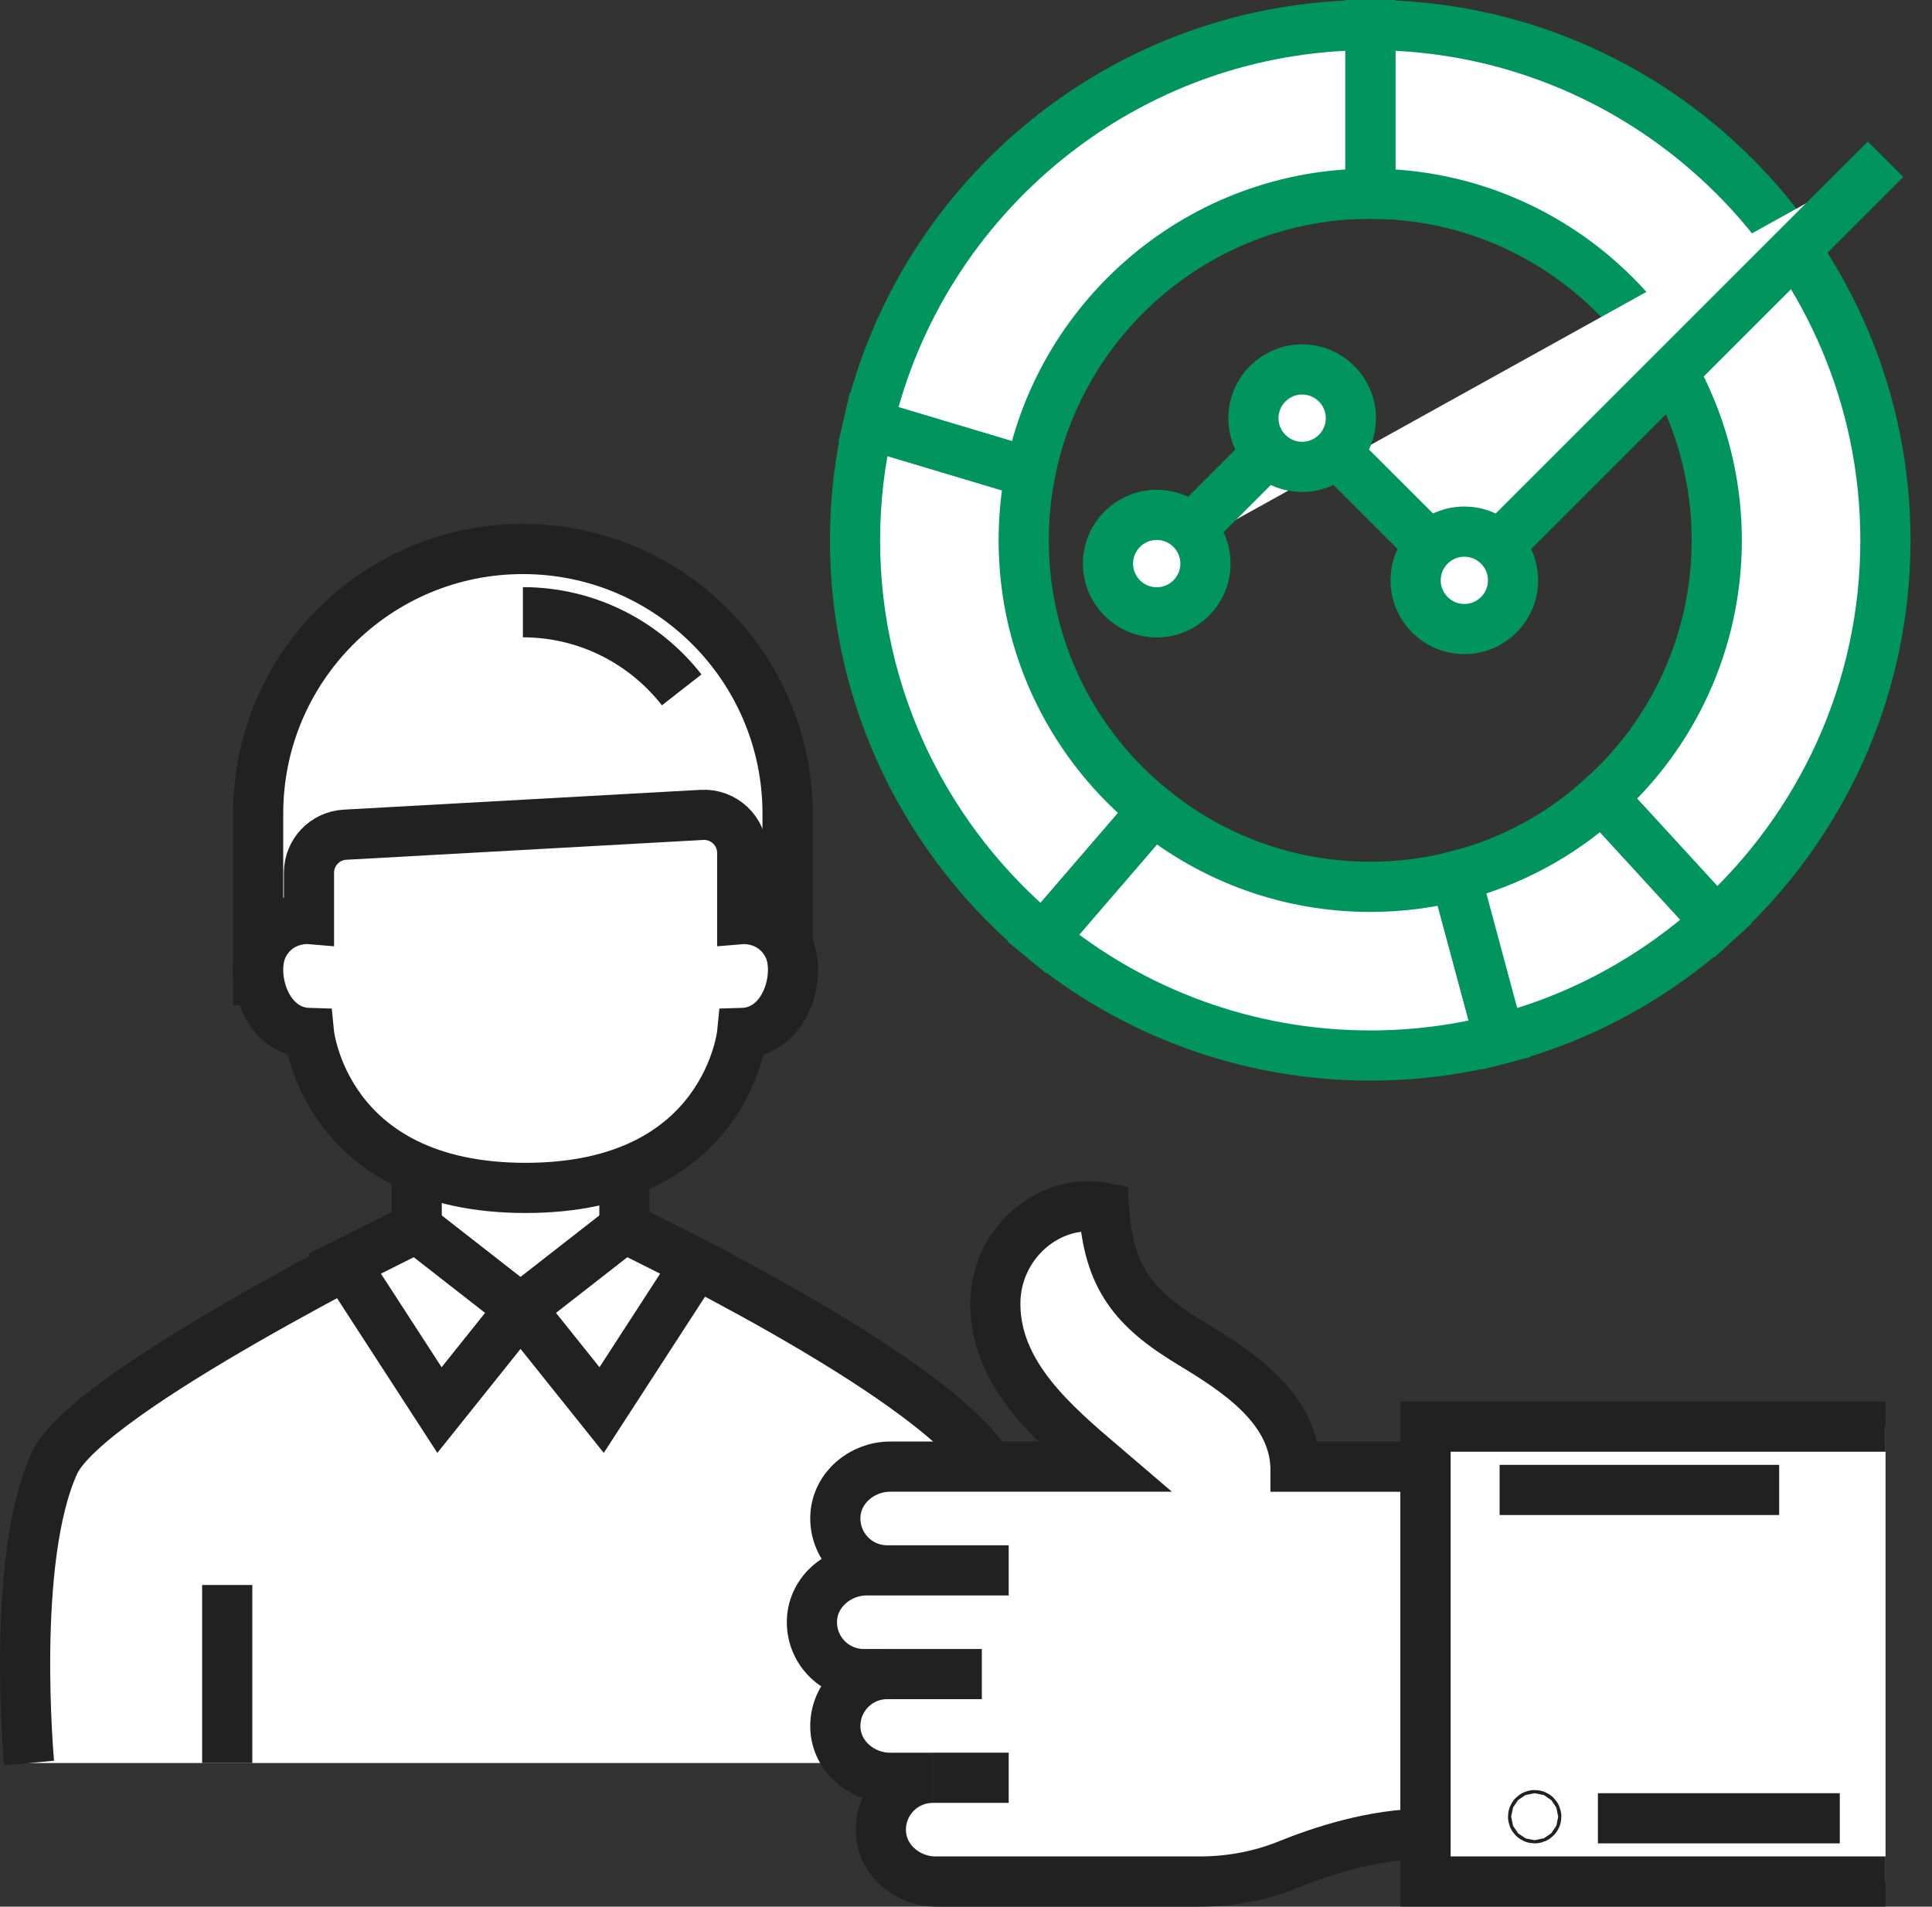 <svg width="77" height="76" viewBox="0 0 77 76" fill="none" xmlns="http://www.w3.org/2000/svg">
<rect x="0" y="0" width="77" height="76" fill="#333333" stroke="none"/>
<path d="M31.389 39.07V32.433C31.389 26.608 26.665 21.883 20.839 21.883C15.012 21.883 10.288 26.607 10.288 32.433V39.07H31.389Z" fill="white" stroke="#212121" stroke-width="2" stroke-miterlimit="10"/>
<path d="M20.84 24.404C23.407 24.404 25.699 25.617 27.169 27.499" stroke="#212121" stroke-width="2" stroke-miterlimit="10"/>
<path d="M40.335 70.276C40.335 70.276 41.594 61.88 39.325 58.326C37.002 54.691 24.886 48.936 24.886 48.936L20.746 52.167L16.606 48.936C16.293 49.171 3.49 55.44 2.168 58.326C0.411 62.16 1.158 70.276 1.158 70.276" fill="white"/>
<path d="M40.335 70.276C40.335 70.276 41.594 61.88 39.325 58.326C37.002 54.691 24.886 48.936 24.886 48.936L20.746 52.167L16.606 48.936C16.293 49.171 3.49 55.44 2.168 58.326C0.411 62.16 1.158 70.276 1.158 70.276" stroke="#212121" stroke-width="2" stroke-miterlimit="10"/>
<path d="M24.886 50.619L20.746 52.167L16.607 50.619V43.248H24.886V50.619Z" fill="white" stroke="#212121" stroke-width="2" stroke-miterlimit="10"/>
<path d="M31.398 37.695C30.793 36.534 29.581 36.634 29.581 36.634V34.001C29.581 33.127 28.848 32.434 27.976 32.482L13.75 33.272C12.944 33.317 12.314 33.983 12.314 34.791V36.633C12.314 36.633 11.102 36.532 10.497 37.694C9.919 38.801 10.547 41.127 12.314 41.177C12.314 41.177 12.92 47.351 20.947 47.351C28.974 47.351 29.58 41.177 29.58 41.177C31.348 41.128 31.977 38.802 31.398 37.695Z" fill="white" stroke="#212121" stroke-width="2" stroke-miterlimit="10"/>
<path d="M16.607 48.936L13.736 50.376L17.515 56.206L20.746 52.167L16.607 48.936Z" fill="white" stroke="#212121" stroke-width="2" stroke-miterlimit="10"/>
<path d="M24.886 48.936L27.756 50.376L23.978 56.206L20.746 52.167L24.886 48.936Z" fill="white" stroke="#212121" stroke-width="2" stroke-miterlimit="10"/>
<path d="M9.056 63.179V70.276" stroke="#212121" stroke-width="2" stroke-miterlimit="10"/>
<path d="M40.8 21.538C40.8 20.613 40.892 19.714 41.06 18.84L34.607 16.907C34.263 18.395 34.077 19.941 34.077 21.538C34.077 27.916 37.002 33.622 41.573 37.402L45.968 32.302C42.817 29.773 40.8 25.89 40.8 21.538ZM54.615 1V7.722C62.228 7.722 68.421 13.924 68.421 21.538C68.421 25.604 66.656 29.277 63.85 31.789L68.396 36.748C72.539 32.983 75.144 27.563 75.144 21.538C75.144 10.218 65.933 1 54.615 1Z" fill="white" stroke="#00945E" stroke-width="2" stroke-miterlimit="10"/>
<path d="M46.101 22.466L51.898 16.669L58.362 23.132L75.148 6.347" fill="white"/>
<path d="M46.101 22.466L51.898 16.669L58.362 23.132L75.148 6.347" stroke="#00945E" stroke-width="2" stroke-miterlimit="10"/>
<path d="M51.633 58.461C51.54 56.099 49.298 54.651 47.486 53.555C45.203 52.175 44.173 50.943 43.996 48.14C41.832 47.73 39.665 49.549 39.668 51.974C39.672 54.806 42.025 56.777 43.996 58.461H35.476C34.356 58.461 33.353 59.299 33.295 60.417C33.233 61.609 34.18 62.596 35.359 62.596H34.544C33.424 62.596 32.421 63.434 32.362 64.552C32.3 65.744 33.248 66.73 34.427 66.73H35.359C34.181 66.73 33.233 67.716 33.295 68.909C33.354 70.027 34.357 70.865 35.476 70.865H37.174C35.996 70.865 35.047 71.851 35.109 73.043C35.168 74.161 36.171 74.999 37.29 74.999H47.807C49.014 74.999 50.214 74.781 51.333 74.328C52.681 73.78 54.774 73.097 56.816 73.097V58.463H51.633V58.461Z" fill="white" stroke="#212121" stroke-width="2" stroke-miterlimit="10"/>
<path d="M75.148 74.998H56.815V56.867H75.148" fill="white"/>
<path d="M75.148 74.998H56.815V56.867H75.148" stroke="#212121" stroke-width="2" stroke-miterlimit="10"/>
<path d="M35.359 62.596H40.202" stroke="#212121" stroke-width="2" stroke-miterlimit="10"/>
<path d="M35.359 66.73H39.131" stroke="#212121" stroke-width="2" stroke-miterlimit="10"/>
<path d="M37.174 70.863H40.202" stroke="#212121" stroke-width="2" stroke-miterlimit="10"/>
<path d="M73.325 72.478H63.685" stroke="#212121" stroke-width="2" stroke-miterlimit="10"/>
<path d="M61.164 72.478C61.2 72.478 61.228 72.45 61.228 72.414C61.228 72.379 61.2 72.351 61.164 72.351C61.129 72.351 61.101 72.379 61.101 72.414C61.101 72.45 61.129 72.478 61.164 72.478Z" stroke="#212121" stroke-width="2" stroke-miterlimit="10"/>
<path d="M54.615 1V7.722C47.918 7.722 42.321 12.512 41.06 18.84L34.606 16.907C36.707 7.806 44.884 1 54.615 1Z" fill="white" stroke="#00945E" stroke-width="2" stroke-miterlimit="10"/>
<path d="M59.766 41.419C58.118 41.847 56.388 42.074 54.615 42.074C49.666 42.074 45.119 40.319 41.573 37.402L45.968 32.302C48.337 34.209 51.346 35.351 54.615 35.351C55.792 35.351 56.934 35.201 58.018 34.923L59.766 41.419Z" fill="white" stroke="#00945E" stroke-width="2" stroke-miterlimit="10"/>
<path d="M58.361 25.074C59.433 25.074 60.302 24.205 60.302 23.133C60.302 22.061 59.433 21.191 58.361 21.191C57.289 21.191 56.42 22.061 56.42 23.133C56.42 24.205 57.289 25.074 58.361 25.074Z" fill="white" stroke="#00945E" stroke-width="2" stroke-miterlimit="10"/>
<path d="M51.897 18.61C52.969 18.61 53.839 17.741 53.839 16.669C53.839 15.596 52.969 14.727 51.897 14.727C50.825 14.727 49.955 15.596 49.955 16.669C49.955 17.741 50.825 18.61 51.897 18.61Z" fill="white" stroke="#00945E" stroke-width="2" stroke-miterlimit="10"/>
<path d="M46.101 24.408C47.174 24.408 48.043 23.539 48.043 22.466C48.043 21.394 47.174 20.524 46.101 20.524C45.029 20.524 44.159 21.394 44.159 22.466C44.159 23.539 45.029 24.408 46.101 24.408Z" fill="white" stroke="#00945E" stroke-width="2" stroke-miterlimit="10"/>
<path d="M68.396 36.748C65.976 38.942 63.027 40.58 59.766 41.42L58.019 34.925C60.221 34.37 62.212 33.278 63.85 31.79L68.396 36.748Z" fill="white" stroke="#00945E" stroke-width="2" stroke-miterlimit="10"/>
<path d="M59.767 59.39H70.909" stroke="#212121" stroke-width="2" stroke-miterlimit="10"/>
</svg>

